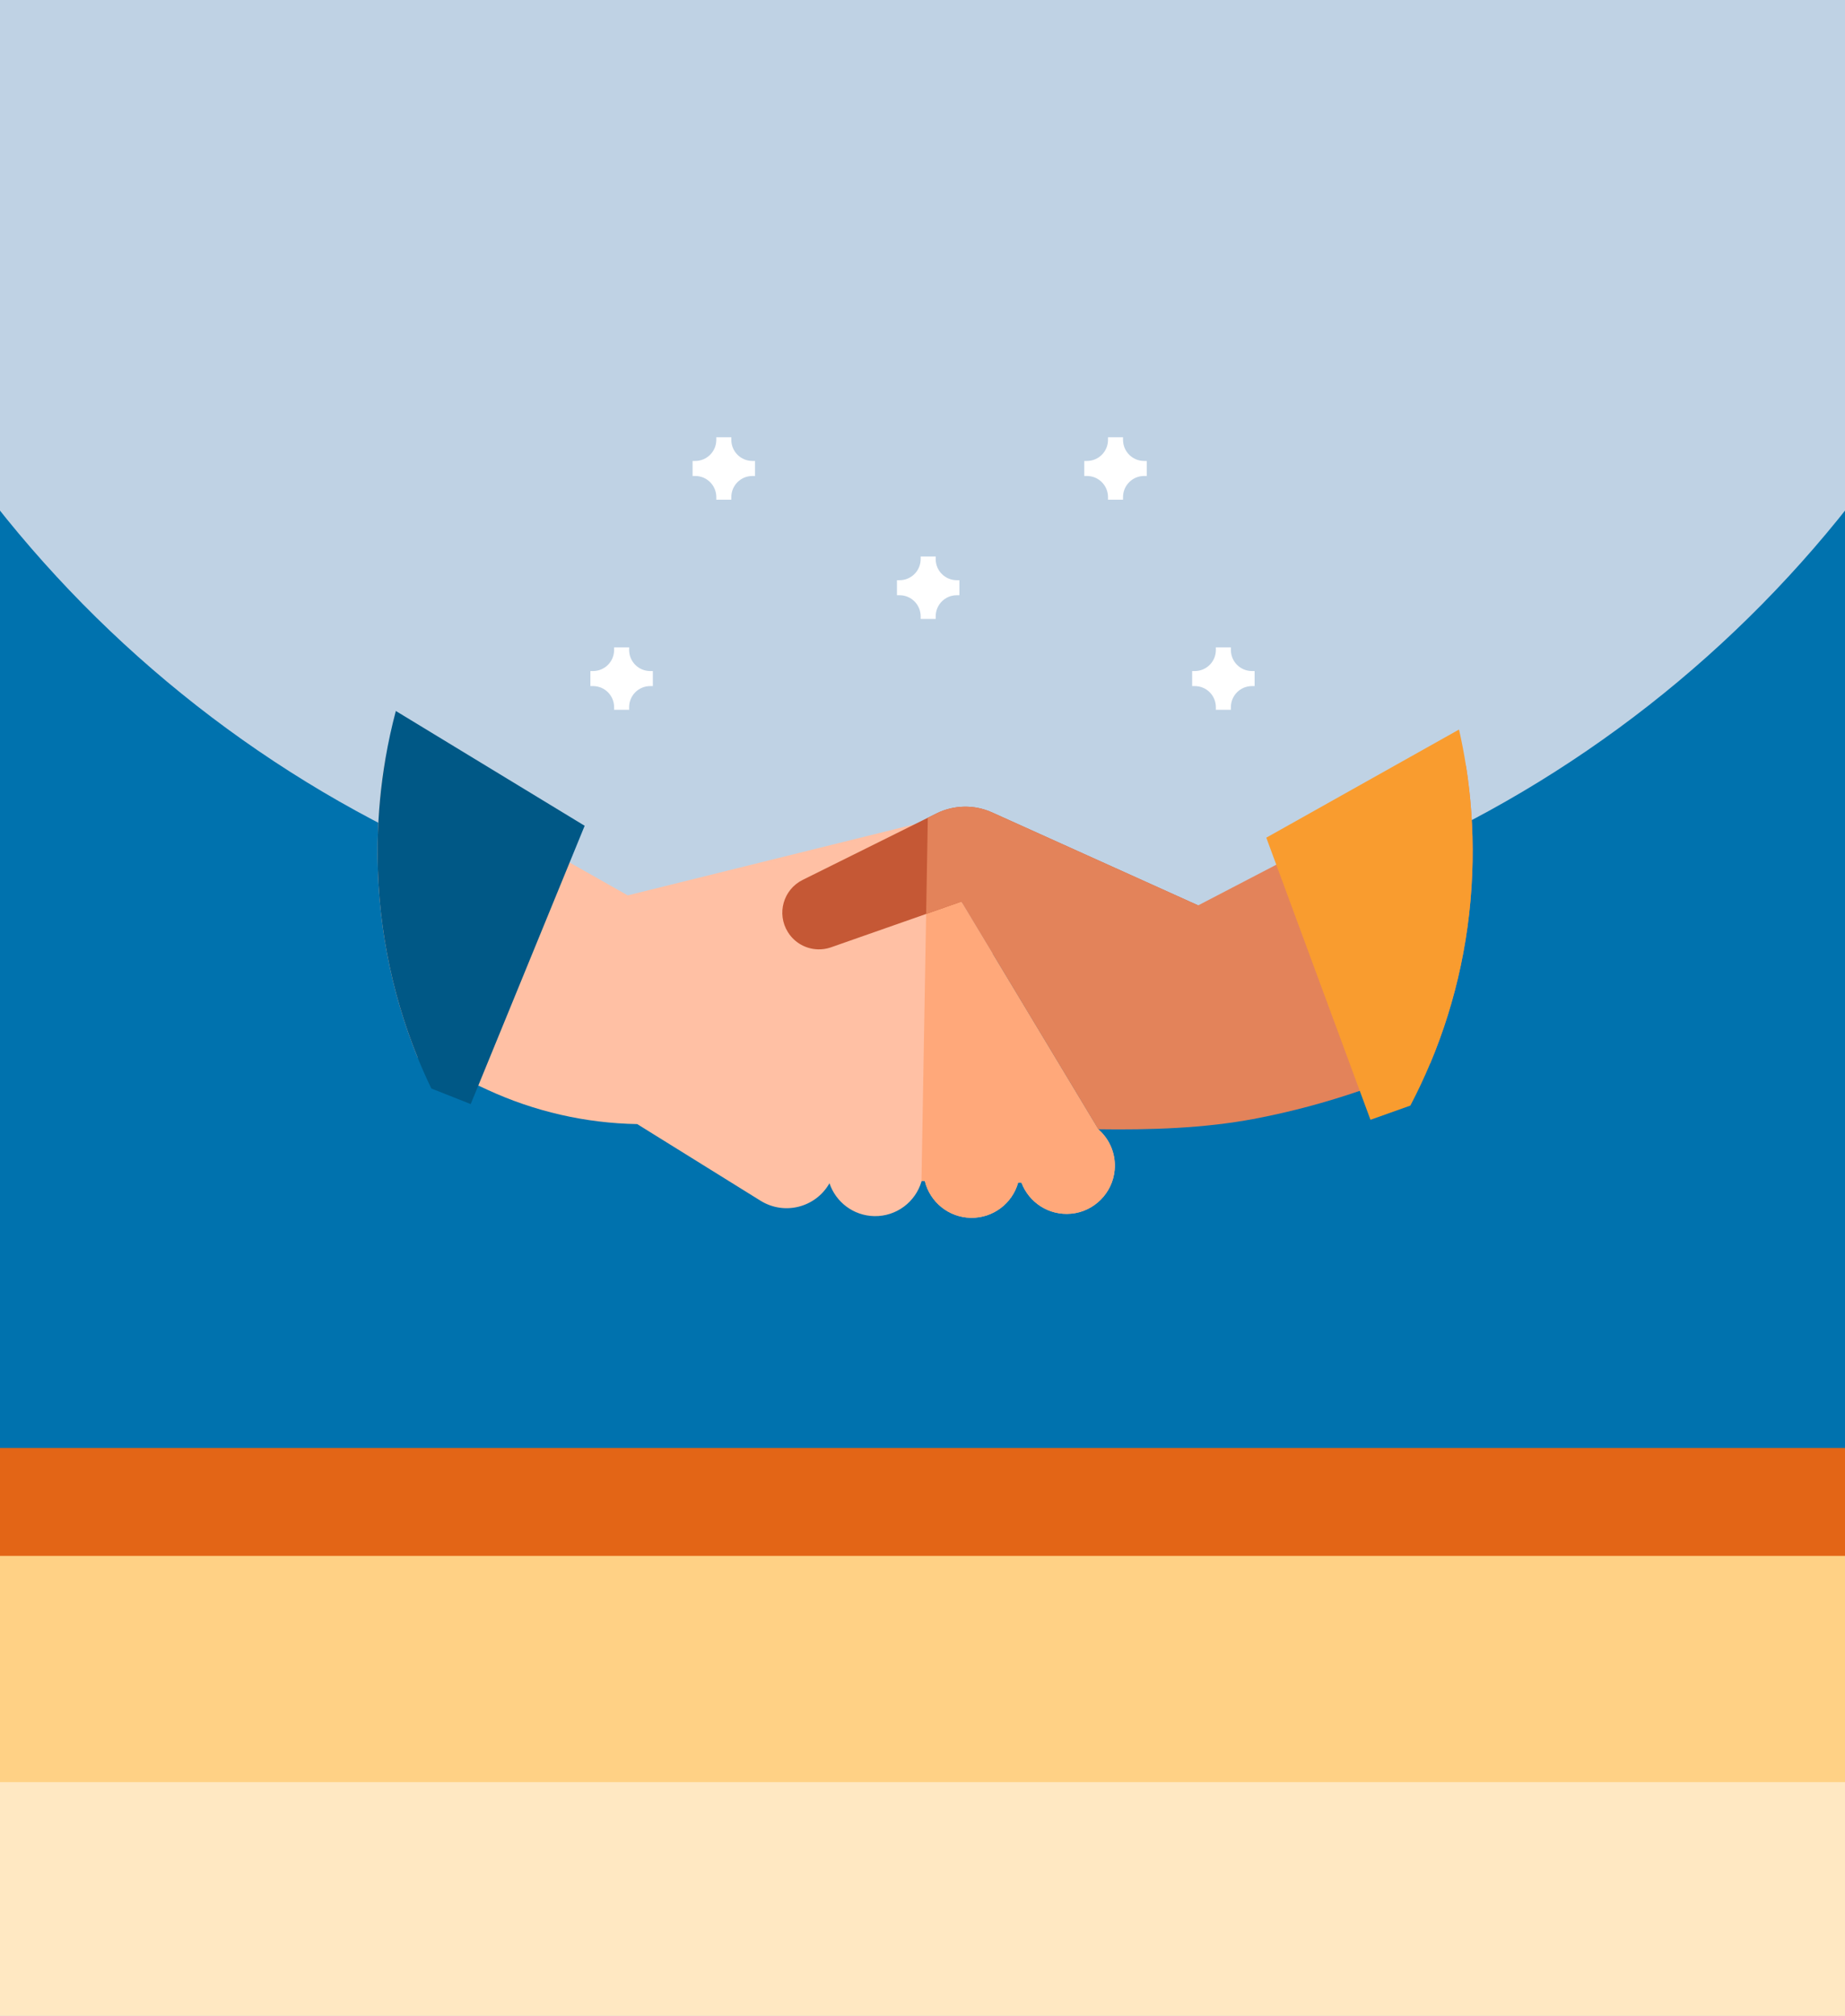 <?xml version="1.0" encoding="UTF-8"?>
<svg width="325px" height="355px" viewBox="0 0 325 355" version="1.1" xmlns="http://www.w3.org/2000/svg" xmlns:xlink="http://www.w3.org/1999/xlink">
    <title>Connecting with new people</title>
    <g id="Connecting-with-new-people" stroke="none" stroke-width="1" fill="none" fill-rule="evenodd">
        <rect fill="#BFD2E4" x="0" y="0" width="325" height="355"></rect>
        <g id="exploring-judaism" transform="translate(-45.144, 63.669)">
            <path d="M415.288,103.011 C415.288,124.141 412.132,144.532 406.261,163.74 C402.181,177.098 396.794,189.882 390.242,201.95 C383.55,214.279 270.692,224.375 207.644,224.375 C144.597,224.375 31.738,214.279 25.056,201.95 C22.388,197.058 19.92,192.046 17.658,186.919 C6.302,161.265 0,132.876 0,103.011 C0,65.522 9.936,30.36 27.318,0 C63.105,62.512 130.459,104.633 207.644,104.633 C284.829,104.633 352.193,62.512 387.97,0 C405.352,30.36 415.288,65.522 415.288,103.011 Z" id="Path" fill="#0072AE" fill-rule="nonzero"></path>
            <rect id="Rectangle" fill="#FFD185" x="9.948" y="209.763" width="389.92" height="50"></rect>
            <rect id="Rectangle" fill="#FFE8C2" x="9.948" y="250.175" width="389.92" height="71"></rect>
        </g>
        <rect id="Rectangle" fill="#E36516" x="0" y="255" width="325" height="19"></rect>
        <path d="M196.35,206.033 C195.997,210.078 192.744,213.364 188.698,213.738 C184.706,214.105 181.235,211.72 179.934,208.283 L179.347,208.272 C178.327,211.902 174.96,214.534 171.016,214.465 C167.068,214.396 163.8,211.649 162.907,207.985 L162.35,207.976 C162.342,208.014 162.331,208.048 162.318,208.081 L162.318,208.084 C161.261,211.657 157.926,214.237 154.019,214.168 C152.174,214.136 150.474,213.515 149.098,212.488 C147.721,211.466 146.673,210.035 146.113,208.378 C143.676,212.662 138.17,214.061 133.983,211.464 L112.246,197.96 C103.122,197.801 94.134,195.741 85.85,191.911 L84.255,191.17 L73.56,186.229 L73.56,186.225 C68.813,174.533 66.293,161.711 66.527,148.292 C66.615,143.275 67.085,138.35 67.908,133.548 L100.34,151.893 L110.572,157.682 L161.134,145.154 L161.137,145.154 L163.352,148.833 L169.339,158.78 L180.916,178.015 L180.966,178.102 L193.465,198.869 C193.651,199.031 193.832,199.203 194.002,199.383 C195.642,201.081 196.576,203.452 196.35,206.033 L196.35,206.033 Z" id="Path" fill="#FFC0A4" fill-rule="nonzero"></path>
        <path d="M196.35,206.033 C195.998,210.081 192.744,213.364 188.697,213.738 C184.703,214.105 181.235,211.72 179.935,208.283 L179.348,208.272 C178.327,211.902 174.963,214.534 171.016,214.465 C167.07,214.396 163.799,211.648 162.907,207.985 L162.352,207.976 C162.343,208.012 162.331,208.049 162.318,208.084 L163.352,148.833 L193.466,198.869 C195.431,200.583 196.6,203.182 196.35,206.033 Z" id="Path" fill="#FFA87A" fill-rule="nonzero"></path>
        <path d="M221.068,197.01 C212.021,198.744 169.339,158.78 169.339,158.78 L163.141,160.952 L146.303,166.857 C145.594,167.093 144.865,167.201 144.15,167.188 C142.01,167.151 139.967,166.048 138.788,164.151 C136.767,160.917 137.977,156.651 141.39,154.957 L163.437,144.011 L164.95,143.257 C168.032,141.729 171.635,141.663 174.769,143.078 L211.06,159.444 L221.068,197.01 Z" id="Path" fill="#C55835" fill-rule="nonzero"></path>
        <path d="M259.399,151.659 C259.179,164.252 256.554,176.242 251.969,187.194 L247.915,188.899 C245.151,190.061 242.352,191.13 239.524,192.103 C233.558,194.153 227.454,195.781 221.274,196.973 C221.204,196.986 221.136,197.001 221.068,197.01 C212.173,198.717 202.567,198.998 193.465,198.869 L180.966,178.102 L169.339,158.78 L163.141,160.952 L163.437,144.011 L164.95,143.257 C168.032,141.729 171.635,141.663 174.769,143.078 L211.06,159.444 L224.819,152.284 L258.24,134.89 C259.099,140.342 259.499,145.948 259.399,151.659 L259.399,151.659 Z" id="Path" fill="#E3835A" fill-rule="nonzero"></path>
        <path d="M259.399,151.659 C259.179,164.252 256.554,176.242 251.969,187.194 C250.9,189.753 249.719,192.258 248.44,194.7 L241.41,197.203 L239.524,192.103 L224.819,152.284 L223.06,147.52 L257.007,128.477 C257.491,130.589 257.901,132.727 258.24,134.89 C259.099,140.342 259.499,145.948 259.399,151.659 Z" id="Path" fill="#F99C2F" fill-rule="nonzero"></path>
        <path d="M102.989,145.424 L100.34,151.893 L84.255,191.17 L82.915,194.437 L75.978,191.69 L75.978,191.685 C75.115,189.897 74.311,188.081 73.56,186.229 L73.56,186.225 C68.813,174.533 66.293,161.711 66.527,148.292 C66.615,143.275 67.085,138.35 67.908,133.548 L67.908,133.546 C68.394,130.721 69.001,127.942 69.727,125.208 L102.989,145.424 Z" id="Path" fill="#005886" fill-rule="nonzero"></path>
        <g id="Group" transform="translate(103.949, 76.467)" fill="#FFFFFF" fill-rule="nonzero">
            <path d="M11.051,41.71 L10.588,41.71 C8.537,41.71 6.874,40.047 6.874,37.996 L6.874,37.533 L4.227,37.533 L4.227,37.996 C4.227,40.047 2.565,41.71 0.514,41.71 L0.051,41.71 L0.051,44.357 L0.514,44.357 C2.565,44.357 4.227,46.02 4.227,48.071 L4.227,48.533 L6.874,48.533 L6.874,48.071 C6.874,46.02 8.537,44.357 10.588,44.357 L11.051,44.357 L11.051,41.71 Z" id="Path"></path>
            <path d="M29.051,4.71 L28.588,4.71 C26.537,4.71 24.875,3.047 24.875,0.996 L24.875,0.533 L22.228,0.533 L22.228,0.996 C22.228,3.047 20.565,4.71 18.515,4.71 L18.051,4.71 L18.051,7.356 L18.515,7.356 C20.565,7.356 22.228,9.02 22.228,11.071 L22.228,11.533 L24.875,11.533 L24.875,11.071 C24.875,9.02 26.537,7.356 28.588,7.356 L29.051,7.356 L29.051,4.71 Z" id="Path"></path>
            <path d="M98.051,4.71 L97.588,4.71 C95.538,4.71 93.875,3.047 93.875,0.996 L93.875,0.533 L91.228,0.533 L91.228,0.996 C91.228,3.047 89.566,4.71 87.515,4.71 L87.051,4.71 L87.051,7.356 L87.515,7.356 C89.566,7.356 91.228,9.02 91.228,11.071 L91.228,11.533 L93.875,11.533 L93.875,11.071 C93.875,9.02 95.538,7.356 97.588,7.356 L98.051,7.356 L98.051,4.71 Z" id="Path"></path>
            <path d="M65.051,25.71 L64.588,25.71 C62.537,25.71 60.875,24.047 60.875,21.996 L60.875,21.533 L58.227,21.533 L58.227,21.996 C58.227,24.047 56.565,25.71 54.514,25.71 L54.051,25.71 L54.051,28.357 L54.514,28.357 C56.565,28.357 58.227,30.02 58.227,32.071 L58.227,32.533 L60.875,32.533 L60.875,32.071 C60.875,30.02 62.537,28.357 64.588,28.357 L65.051,28.357 L65.051,25.71 Z" id="Path"></path>
            <path d="M117.051,41.71 L116.588,41.71 C114.537,41.71 112.875,40.047 112.875,37.996 L112.875,37.533 L110.228,37.533 L110.228,37.996 C110.228,40.047 108.565,41.71 106.514,41.71 L106.051,41.71 L106.051,44.357 L106.514,44.357 C108.565,44.357 110.228,46.02 110.228,48.071 L110.228,48.533 L112.875,48.533 L112.875,48.071 C112.875,46.02 114.537,44.357 116.588,44.357 L117.051,44.357 L117.051,41.71 Z" id="Path"></path>
        </g>
    </g>
</svg>